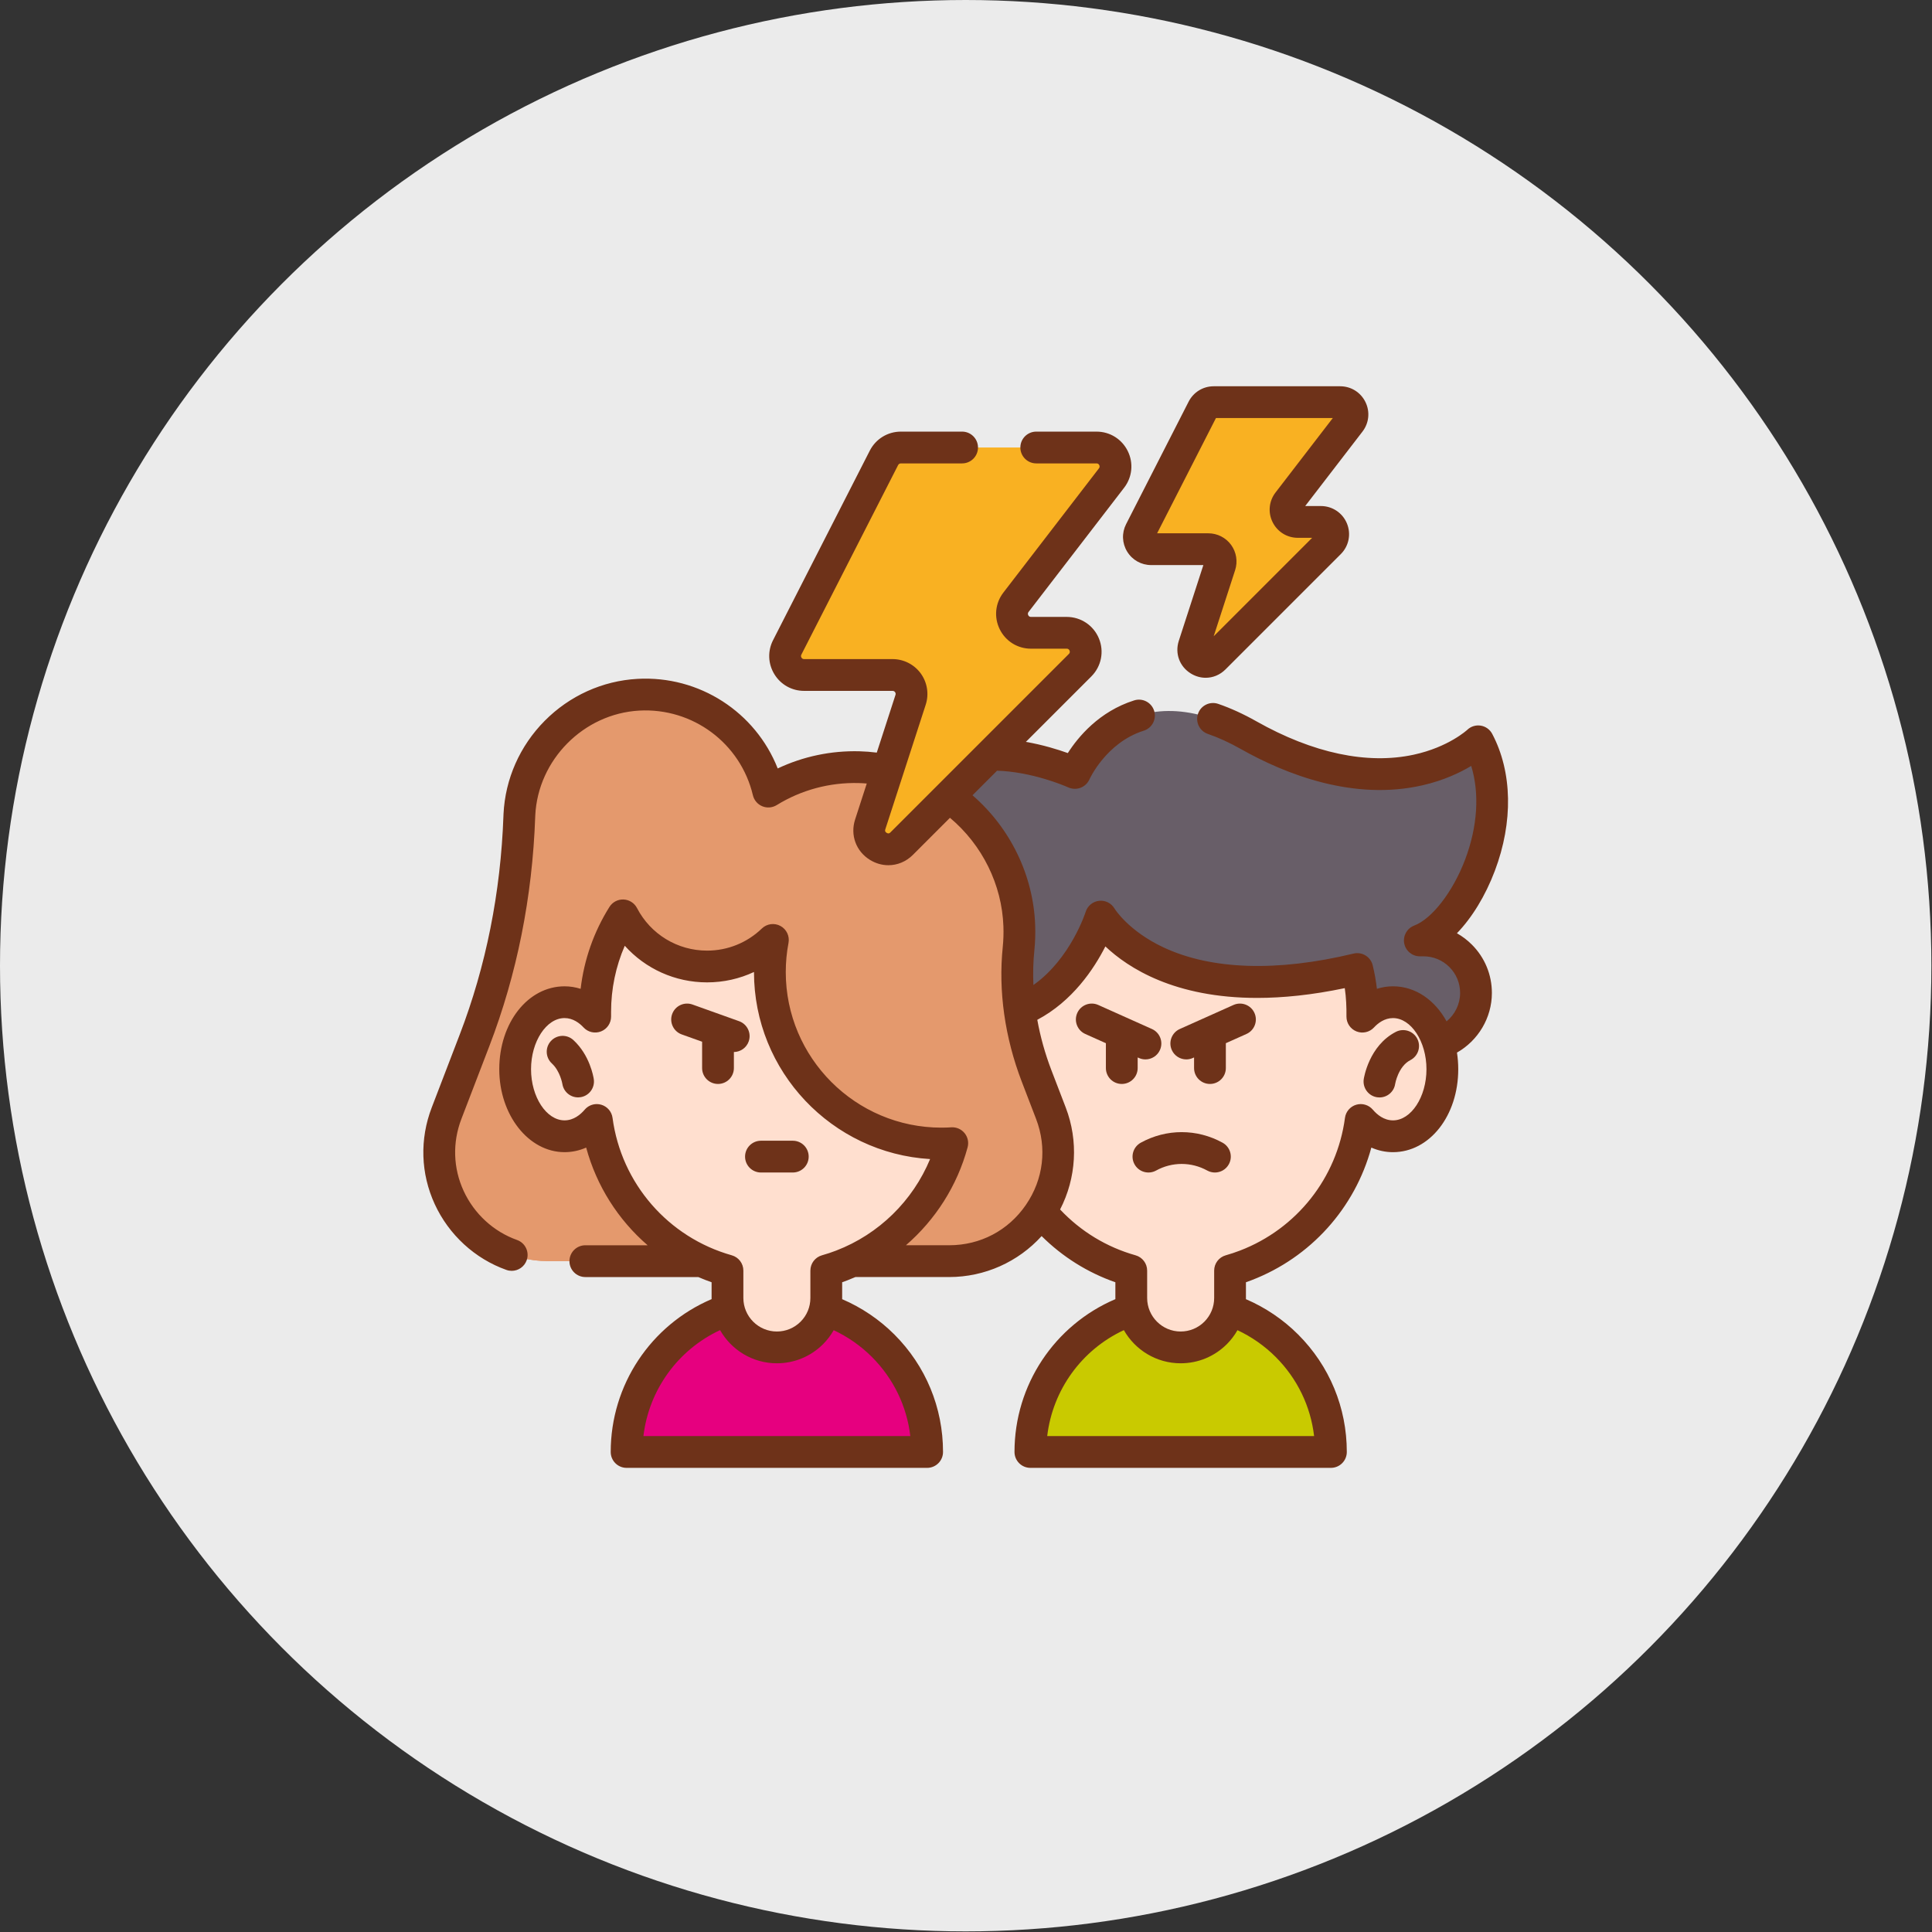 <?xml version="1.0" encoding="UTF-8" standalone="no"?><!DOCTYPE svg PUBLIC "-//W3C//DTD SVG 1.1//EN" "http://www.w3.org/Graphics/SVG/1.1/DTD/svg11.dtd"><svg width="100%" height="100%" viewBox="0 0 1042 1042" version="1.1" xmlns="http://www.w3.org/2000/svg" xmlns:xlink="http://www.w3.org/1999/xlink" xml:space="preserve" xmlns:serif="http://www.serif.com/" style="fill-rule:evenodd;clip-rule:evenodd;stroke-linejoin:round;stroke-miterlimit:2;"><rect x="0" y="0" width="1042" height="1042" fill="#333333" stroke="none"/><rect id="Streiten" x="0" y="0" width="1041.67" height="1041.67" style="fill:none;"/><circle cx="520.833" cy="520.833" r="520.833" style="fill:#ebebeb;"/><g id="_-1----ohne" serif:id="(1) - ohne"><path d="M717.816,783.094l-162.088,0c-0,-44.755 36.284,-81.039 81.048,-81.039c22.378,0 42.635,9.073 57.301,23.739c14.666,14.665 23.739,34.923 23.739,57.3Z" style="fill:#c9ca00;fill-rule:nonzero;"/><path d="M658.264,704.933c-34.339,9.406 -59.569,40.839 -59.569,78.16l-42.967,0c-0,-44.755 36.293,-81.039 81.048,-81.039c7.443,0.001 14.648,1.004 21.488,2.879Z" style="fill:#c9ca00;fill-rule:nonzero;"/><path d="M787.777,515.512c5.119,5.119 8.294,12.211 8.294,20.032c-0,15.654 -12.682,28.336 -28.336,28.336l-271.429,-0c-7.831,-0 -14.913,-3.176 -20.042,-8.294c-5.119,-5.128 -8.293,-12.21 -8.293,-20.042c-0,-15.645 12.681,-28.336 28.335,-28.336c0,0 -37.246,-41.969 0,-84.498c26.489,-30.241 79.149,-7.726 83.18,-5.936c0.067,0.029 0.125,0.048 0.192,0.077c0.019,0.009 0.039,0.019 0.058,0.028c0,0 25.556,-58.817 93.639,-20.388c80.293,45.318 123.869,3.348 123.869,3.348c21.322,40.372 -6.812,98.007 -31.472,107.368l1.963,0c7.832,0.001 14.914,3.177 20.042,8.305Z" style="fill:#685e68;fill-rule:nonzero;"/><path d="M560.292,538.114c9.275,7.235 13.47,16.096 14.144,25.767l-78.13,-0c-7.831,-0 -14.913,-3.176 -20.042,-8.294c-5.119,-5.128 -8.293,-12.21 -8.293,-20.042c-0,-15.645 12.681,-28.335 28.335,-28.335c0,-0 -37.246,-41.97 0,-84.499c26.489,-30.241 79.149,-7.726 83.18,-5.936c-38.89,-16.674 -69.391,82.236 -19.194,121.339Z" style="fill:#685e68;fill-rule:nonzero;"/><path d="M777.922,576.67c-0,19.971 -11.926,36.154 -26.644,36.154c-6.647,0 -12.72,-3.307 -17.387,-8.777c-4.807,36.005 -29.165,65.824 -62.046,78.431c-2.749,1.056 -5.566,1.989 -8.428,2.801l0,14.779c0,7.363 -2.983,14.02 -7.799,18.844c-4.825,4.817 -11.49,7.8 -18.845,7.8c-14.717,0 -26.643,-11.926 -26.643,-26.643l-0,-14.779c-37.095,-10.46 -65.266,-42.217 -70.475,-81.232c-4.667,5.47 -10.739,8.777 -17.387,8.777c-14.718,0 -26.644,-16.183 -26.644,-36.153c0,-19.971 11.926,-36.154 26.644,-36.154c6.237,-0 11.978,2.923 16.514,7.8c40.429,-7.538 54.937,-53.96 54.937,-53.96c-0,0 31.215,54.073 138.305,28.275c2.022,8.177 2.887,16.964 2.739,25.685c4.536,-4.877 10.277,-7.8 16.514,-7.8c14.719,-0.001 26.645,16.182 26.645,36.152Z" style="fill:#ffdfcf;fill-rule:nonzero;"/><path d="M671.843,682.478c-2.748,1.056 -5.565,1.989 -8.427,2.801l0,14.779c0,7.363 -2.983,14.02 -7.799,18.844c-4.825,4.817 -11.49,7.8 -18.845,7.8c-14.717,0 -26.643,-11.926 -26.643,-26.643l-0,-14.779c-37.096,-10.46 -65.267,-42.217 -70.475,-81.232c-4.668,5.47 -10.74,8.777 -17.388,8.777c-14.717,0 -26.643,-16.183 -26.643,-36.153c0,-19.971 11.926,-36.154 26.643,-36.154c6.238,-0 11.979,2.923 16.515,7.8c5.863,-1.09 11.175,-3.001 15.975,-5.47c-0.036,6.909 -0.053,11.655 -0.053,12.929c-0,66.976 48.707,121.276 108.791,121.276c3.167,-0.001 5.959,1.962 8.349,5.425Z" style="fill:#ffdfcf;fill-rule:nonzero;"/><path d="M743.993,583.291c-0,-0 2.03,-13.635 12.765,-19.147c-0,-0 8.289,11.024 1.714,21.468c-6.575,10.445 -14.479,-2.321 -14.479,-2.321Z" style="fill:#ffdfcf;fill-rule:nonzero;"/><path d="M529.552,583.291c0,-0 -2.03,-13.635 -12.765,-19.147c0,-0 -8.29,11.024 -1.714,21.468c6.576,10.444 14.479,-2.321 14.479,-2.321Z" style="fill:#ffb09e;fill-rule:nonzero;"/><path d="M566.785,600.369l-7.707,-20.071c-8.391,-21.851 -12.121,-45.357 -9.739,-68.643c0.414,-4.041 0.556,-8.162 0.407,-12.347c-1.654,-46.553 -39.831,-84.346 -86.398,-85.552c-17.977,-0.466 -34.776,4.425 -48.941,13.172c-7.4,-31.214 -36.264,-54.123 -70.154,-52.231c-34.535,1.929 -62.458,30.103 -64.115,64.654c-0.014,0.283 -0.025,0.565 -0.036,0.848c-1.48,41.36 -9.324,82.242 -24.161,120.878l-15.089,39.291c-14.775,38.478 13.629,79.813 54.845,79.813l216.242,0c41.218,0.001 69.622,-41.334 54.846,-79.812Z" style="fill:#e4996d;fill-rule:nonzero;"/><path d="M363.774,600.369c-14.775,38.472 13.637,79.802 54.854,79.802l-122.927,-0c-41.217,-0 -69.618,-41.331 -54.842,-79.802l15.083,-39.291c14.844,-38.643 22.682,-79.518 24.163,-120.883c0.011,-0.284 0.023,-0.569 0.034,-0.843c1.664,-34.553 29.586,-62.726 64.116,-64.662c19.582,-1.093 37.48,6.095 50.536,18.365c-12.52,11.745 -20.643,28.139 -21.508,46.298c-0.012,0.273 -0.023,0.559 -0.035,0.843c-1.481,41.366 -9.33,82.241 -24.162,120.883l14.688,39.29Z" style="fill:#e4996d;fill-rule:nonzero;"/><path d="M500.041,783.094l-162.087,0c-0,-44.755 36.284,-81.039 81.048,-81.039c22.378,0 42.635,9.073 57.301,23.739c14.665,14.665 23.738,34.923 23.738,57.3Z" style="fill:#e6007f;fill-rule:nonzero;"/><path d="M440.489,704.933c-34.339,9.406 -59.569,40.839 -59.569,78.16l-42.966,0c-0,-44.755 36.293,-81.039 81.048,-81.039c7.441,0.001 14.647,1.004 21.487,2.879Z" style="fill:#e6007f;fill-rule:nonzero;"/><path d="M507.715,616.746c1.971,-0 3.93,-0.058 5.879,-0.193c-8.179,30.314 -30.542,54.807 -59.525,65.926c-2.745,1.059 -5.57,1.994 -8.43,2.803l-0,14.776c-0,7.36 -2.985,14.024 -7.792,18.842c-4.83,4.819 -11.495,7.803 -18.854,7.803c-14.707,0 -26.635,-11.928 -26.635,-26.646l0,-14.776c-37.104,-10.458 -65.266,-42.22 -70.484,-81.238c-4.659,5.48 -10.731,8.783 -17.384,8.783c-14.718,0 -26.647,-16.188 -26.647,-36.159c0,-19.97 11.929,-36.148 26.647,-36.148c6.244,0 11.984,2.916 16.518,7.792l0,-2.609c0,-19.105 5.481,-36.945 14.947,-52.017c8.521,16.382 25.655,27.58 45.398,27.58c13.797,0 26.305,-5.468 35.498,-14.331c-1.071,5.605 -1.63,11.392 -1.63,17.316c0,51.085 41.411,92.496 92.494,92.496Z" style="fill:#ffdfcf;fill-rule:nonzero;"/><path d="M454.068,682.478c-2.748,1.056 -5.566,1.989 -8.427,2.801l0,14.779c0,7.363 -2.983,14.02 -7.8,18.844c-4.824,4.817 -11.489,7.8 -18.844,7.8c-14.718,0 -26.644,-11.926 -26.644,-26.643l0,-14.779c-37.095,-10.46 -65.266,-42.217 -70.474,-81.232c-4.668,5.47 -10.74,8.777 -17.388,8.777c-14.717,0 -26.643,-16.183 -26.643,-36.153c-0,-19.971 11.926,-36.154 26.643,-36.154c6.238,-0 11.979,2.923 16.515,7.8l0,-2.618c0,-20.022 6.012,-38.648 16.332,-54.169c-0.271,29.636 -0.41,60.659 -0.41,64.246c-0,66.976 48.708,121.276 108.791,121.276c3.167,-0.001 5.959,1.962 8.349,5.425Z" style="fill:#ffdfcf;fill-rule:nonzero;"/><path d="M311.777,583.292c-0,0 -2.031,-13.635 -12.765,-19.147c0,-0 -8.29,11.024 -1.714,21.468c6.575,10.444 14.479,-2.321 14.479,-2.321Z" style="fill:#ffdfcf;fill-rule:nonzero;"/><path d="M476.763,246.936l-52.188,102.232c-3.474,6.805 1.47,14.878 9.109,14.878l47.713,0c6.946,0 11.871,6.775 9.73,13.383l-21.783,67.184c-3.314,10.223 9.362,17.986 16.962,10.386l96.243,-96.243c6.444,-6.444 1.88,-17.46 -7.231,-17.46l-19.264,0c-8.486,0 -13.281,-9.738 -8.108,-16.463l51.547,-67.01c5.174,-6.726 0.379,-16.464 -8.107,-16.464l-105.513,0c-3.844,-0.001 -7.363,2.153 -9.11,5.577Z" style="fill:#f9b122;fill-rule:nonzero;"/><path d="M470.8,364.038l-37.12,0c-7.64,0 -12.583,-8.065 -9.105,-14.869l52.182,-102.24c1.753,-3.424 5.272,-5.573 9.119,-5.573l37.107,0c-3.834,0 -7.353,2.149 -9.105,5.573l-52.195,102.24c-3.467,6.804 1.476,14.869 9.117,14.869Z" style="fill:#f9b122;fill-rule:nonzero;"/><path d="M528.239,377.429l-17.102,52.729l-24.838,24.838c-7.599,7.599 -20.279,-0.165 -16.951,-10.392l21.771,-67.175c2.149,-6.614 -2.779,-13.391 -9.722,-13.391l37.106,0c6.956,0 11.872,6.777 9.736,13.391Z" style="fill:#f9b122;fill-rule:nonzero;"/><path d="M648.721,220.507l-33.732,66.078c-2.245,4.398 0.95,9.616 5.889,9.616l30.839,0c4.489,0 7.673,4.379 6.288,8.65l-14.079,43.424c-2.142,6.608 6.052,11.626 10.963,6.714l62.207,-62.208c4.165,-4.165 1.215,-11.285 -4.675,-11.285l-12.451,0c-5.485,0 -8.584,-6.293 -5.24,-10.641l33.316,-43.311c3.345,-4.348 0.245,-10.642 -5.24,-10.642l-68.198,0c-2.485,0 -4.758,1.392 -5.887,3.605Z" style="fill:#f9b122;fill-rule:nonzero;"/><path d="M644.866,296.195l-23.992,0c-4.938,0 -8.133,-5.212 -5.885,-9.61l33.727,-66.082c1.132,-2.213 3.407,-3.602 5.894,-3.602l23.983,-0c-2.478,-0 -4.752,1.389 -5.885,3.602l-33.735,66.082c-2.24,4.398 0.955,9.61 5.893,9.61Z" style="fill:#f9b122;fill-rule:nonzero;"/><path d="M681.991,304.85l-11.054,34.081l-16.054,16.054c-4.911,4.912 -13.106,-0.106 -10.956,-6.716l14.072,-43.418c1.389,-4.275 -1.796,-8.656 -6.283,-8.656l23.983,0c4.496,0 7.673,4.38 6.292,8.655Z" style="fill:#f9b122;fill-rule:nonzero;"/><g id="Kontur"><path d="M804.83,395.843c-1.257,-2.381 -3.54,-4.053 -6.199,-4.48c-2.656,-0.428 -5.343,0.401 -7.283,2.267c-0.099,0.093 -10.135,9.342 -28.882,13.406c-25.031,5.428 -54.378,-0.803 -84.866,-18.015c-7.016,-3.961 -13.943,-7.123 -20.589,-9.398c-4.48,-1.532 -9.351,0.856 -10.883,5.333c-1.532,4.478 0.855,9.35 5.333,10.884c5.652,1.934 11.611,4.662 17.712,8.107c24.208,13.667 60.89,28.156 98.172,19.562c11.351,-2.617 20.11,-6.795 26.129,-10.414c4.548,14.788 3.464,32.65 -3.282,50.504c-6.539,17.306 -17.832,31.943 -27.462,35.596c-3.868,1.467 -6.136,5.488 -5.39,9.558c0.746,4.07 4.292,7.025 8.43,7.025l1.965,0c5.279,0 10.244,2.059 13.983,5.797c3.724,3.724 5.774,8.685 5.774,13.971c-0,6.027 -2.805,11.622 -7.297,15.311c-6.309,-11.506 -16.802,-18.906 -28.913,-18.906c-2.947,0 -5.856,0.462 -8.666,1.355c-0.499,-4.29 -1.257,-8.533 -2.272,-12.698c-1.117,-4.59 -5.737,-7.412 -10.333,-6.305c-41.164,9.915 -76.563,8.781 -102.369,-3.277c-19.125,-8.937 -26.468,-20.895 -26.504,-20.952c-1.701,-2.945 -4.99,-4.609 -8.365,-4.232c-3.381,0.375 -6.222,2.715 -7.237,5.962c-0.091,0.292 -8.133,25.317 -28.185,39.454c-0.275,-6.321 -0.114,-12.589 0.518,-18.737c0.452,-4.434 0.598,-8.978 0.437,-13.508c-0.95,-26.906 -13.413,-52.438 -33.807,-70.094l13.254,-13.253c18.791,0.585 36.309,8.09 38.109,8.88c2.108,1.017 4.563,1.19 6.772,0.384c2.202,-0.789 3.994,-2.462 4.945,-4.6c0.088,-0.198 9.042,-19.864 29.284,-26.242c4.515,-1.423 7.021,-6.236 5.598,-10.749c-1.422,-4.514 -6.233,-7.021 -10.749,-5.598c-18.921,5.962 -30.301,19.808 -35.802,28.416c-5.41,-1.943 -13.419,-4.427 -22.615,-6.035l35.309,-35.309c5.397,-5.397 6.998,-13.438 4.077,-20.487c-2.92,-7.049 -9.737,-11.603 -17.37,-11.603l-19.265,-0c-0.683,-0 -1.181,-0.311 -1.482,-0.925c-0.303,-0.614 -0.245,-1.202 0.173,-1.746l51.547,-67.006c4.399,-5.72 5.152,-13.295 1.964,-19.769c-3.187,-6.472 -9.646,-10.492 -16.859,-10.492l-32.497,0c-4.733,0 -8.57,3.837 -8.57,8.57c0,4.733 3.837,8.57 8.57,8.57l32.497,-0c0.682,-0 1.18,0.311 1.482,0.924c0.303,0.615 0.245,1.203 -0.174,1.746l-51.545,67.005c-4.4,5.721 -5.152,13.295 -1.965,19.768c3.187,6.472 9.647,10.492 16.859,10.492l19.265,0c0.275,0 1.112,0 1.534,1.023c0.424,1.023 -0.166,1.613 -0.361,1.808l-96.246,96.245c-0.299,0.301 -0.925,0.924 -2.035,0.243c-1.114,-0.682 -0.841,-1.523 -0.709,-1.928l21.777,-67.18c1.854,-5.701 0.857,-12 -2.666,-16.851c-3.524,-4.853 -9.21,-7.749 -15.209,-7.749l-47.717,-0c-0.615,-0 -1.089,-0.267 -1.411,-0.792c-0.323,-0.526 -0.343,-1.072 -0.063,-1.619l52.18,-102.226c0.288,-0.562 0.858,-0.91 1.49,-0.91l33.023,-0c4.733,-0 8.57,-3.837 8.57,-8.57c-0,-4.733 -3.837,-8.57 -8.57,-8.57l-33.023,-0c-7.097,-0 -13.514,3.925 -16.751,10.249l-52.186,102.236c-2.998,5.876 -2.73,12.74 0.714,18.363c3.444,5.621 9.435,8.979 16.027,8.979l47.717,-0c0.698,-0 1.115,0.371 1.34,0.682c0.225,0.309 0.449,0.818 0.231,1.485l-10.088,31.123c-3.098,-0.383 -6.211,-0.63 -9.314,-0.711c-15.353,-0.4 -30.403,2.781 -44.116,9.258c-11.961,-30.334 -42.216,-50.186 -75.687,-48.314c-18.814,1.059 -36.565,9.093 -49.981,22.625c-13.415,13.529 -21.303,31.351 -22.215,50.246l-0.036,0.888c-1.477,41.466 -9.415,81.206 -23.592,118.117l-15.08,39.296c-6.57,17.098 -5.991,35.63 1.634,52.18c7.606,16.509 21.686,29.422 38.629,35.426c0.946,0.335 1.911,0.495 2.862,0.495c3.528,-0 6.832,-2.195 8.078,-5.71c1.58,-4.461 -0.755,-9.36 -5.215,-10.94c-12.612,-4.469 -23.104,-14.106 -28.786,-26.442c-5.674,-12.315 -6.1,-26.116 -1.201,-38.864l15.082,-39.294c14.858,-38.682 23.174,-80.284 24.719,-123.62l0.031,-0.767c1.449,-30.006 26.062,-54.832 56.031,-56.519c28.909,-1.612 54.696,17.59 61.344,45.649c0.635,2.678 2.518,4.888 5.06,5.942c2.543,1.052 5.437,0.82 7.779,-0.624c13.27,-8.187 28.548,-12.296 44.218,-11.891c1.45,0.038 2.903,0.131 4.355,0.248l-6.286,19.395c-2.733,8.43 0.508,17.202 8.064,21.829c3.114,1.907 6.523,2.841 9.891,2.841c4.805,-0 9.531,-1.899 13.213,-5.581l19.99,-19.991c17.385,14.583 28.032,35.99 28.829,58.55c0.132,3.751 0.011,7.509 -0.359,11.158c-2.432,23.674 1.113,48.777 10.254,72.598l7.712,20.072c6.015,15.661 4.016,32.574 -5.486,46.401c-9.501,13.829 -24.576,21.76 -41.356,21.76l-23.34,-0c15.915,-13.759 27.673,-32.1 33.264,-52.823c0.722,-2.677 0.105,-5.538 -1.658,-7.679c-1.762,-2.141 -4.456,-3.296 -7.216,-3.102c-1.655,0.117 -3.381,0.173 -5.279,0.173c-46.276,-0 -83.924,-37.648 -83.924,-83.924c0,-5.295 0.497,-10.58 1.477,-15.707c0.7,-3.668 -1.054,-7.366 -4.337,-9.144c-3.284,-1.777 -7.339,-1.225 -10.029,1.366c-7.98,7.694 -18.474,11.932 -29.55,11.932c-15.945,-0 -30.427,-8.8 -37.796,-22.965c-1.418,-2.725 -4.185,-4.484 -7.255,-4.609c-3.078,-0.13 -5.972,1.404 -7.605,4.005c-8.432,13.426 -13.713,28.502 -15.54,44.177c-2.81,-0.893 -5.721,-1.356 -8.667,-1.356c-19.747,0 -35.217,19.643 -35.217,44.718c0,24.663 15.799,44.73 35.217,44.73c4.024,-0 7.956,-0.848 11.654,-2.473c5.602,20.706 17.272,38.973 33.147,52.689l-33.6,-0c-4.732,-0 -8.569,3.837 -8.569,8.57c-0,4.733 3.837,8.57 8.569,8.57l60.926,-0c2.347,1.014 4.735,1.958 7.172,2.809l0,8.495c0,0.201 0.012,0.4 0.015,0.601c-32.824,13.992 -54.425,46.285 -54.425,82.437c0,4.733 3.837,8.57 8.57,8.57l162.088,-0c4.733,-0 8.57,-3.837 8.57,-8.57c0,-23.925 -9.318,-46.427 -26.24,-63.363c-8.072,-8.071 -17.711,-14.572 -28.173,-19.054c0.003,-0.206 0.015,-0.413 0.015,-0.62l-0,-8.499c0.993,-0.347 1.971,-0.707 2.929,-1.078c1.421,-0.545 2.82,-1.13 4.211,-1.732l50.595,0c19.13,0 37.175,-8.132 49.839,-22.092c11.275,11.2 24.798,19.679 39.78,24.908l0,8.494c0,0.205 0.012,0.406 0.015,0.609c-32.82,13.977 -54.42,46.266 -54.42,82.424c-0,4.733 3.837,8.57 8.57,8.57l162.085,0c4.733,0 8.57,-3.837 8.57,-8.57c0,-23.93 -9.319,-46.429 -26.243,-63.352c-8.083,-8.083 -17.721,-14.585 -28.171,-19.058c0.003,-0.208 0.015,-0.415 0.015,-0.623l-0,-8.499c0.993,-0.347 1.971,-0.707 2.93,-1.077c32.044,-12.292 55.896,-39.035 64.704,-71.561c3.702,1.628 7.638,2.478 11.664,2.478c19.74,-0 35.205,-19.647 35.205,-44.729c-0,-3.085 -0.237,-6.088 -0.684,-8.983c11.376,-6.449 18.829,-18.719 18.829,-32.139c0,-9.865 -3.833,-19.129 -10.794,-26.09c-2.432,-2.432 -5.142,-4.483 -8.059,-6.123c8.1,-8.39 15.32,-20.108 20.447,-33.675c9.961,-26.367 9.452,-53.272 -1.395,-73.82Zm-334.585,336.006c11.643,11.652 18.836,26.566 20.724,42.674l-143.946,0c2.946,-24.905 18.592,-46.547 41.341,-57.137c6.057,10.668 17.513,17.886 30.628,17.886c9.4,0 18.245,-3.66 24.921,-10.322c2.271,-2.276 4.184,-4.812 5.73,-7.535c7.616,3.568 14.637,8.47 20.602,14.434Zm-19.261,-57.366c-2.444,0.943 -5.026,1.801 -7.678,2.551c-3.69,1.045 -6.237,4.412 -6.237,8.247l-0,14.776c-0,4.828 -1.879,9.371 -5.275,12.774c-3.426,3.419 -7.973,5.301 -12.802,5.301c-9.96,0 -18.065,-8.109 -18.065,-18.077l-0,-14.775c-0,-3.837 -2.552,-7.208 -6.245,-8.249c-34.342,-9.679 -59.587,-38.776 -64.314,-74.125c-0.449,-3.355 -2.831,-6.132 -6.078,-7.086c-0.798,-0.234 -1.61,-0.348 -2.416,-0.348c-2.473,-0 -4.875,1.073 -6.529,3.019c-2.236,2.63 -5.935,5.764 -10.855,5.764c-9.798,0 -18.077,-12.634 -18.077,-27.589c0,-14.949 8.279,-27.578 18.077,-27.578c4.579,-0 8.097,2.75 10.242,5.058c2.399,2.582 6.132,3.428 9.411,2.141c3.279,-1.289 5.434,-4.453 5.434,-7.976l0,-2.609c0,-12.338 2.529,-24.441 7.385,-35.615c11.166,12.433 27.169,19.748 44.39,19.748c8.866,0 17.469,-1.935 25.299,-5.603l0,0.018c0,53.685 42.078,97.729 94.985,100.883c-9.315,22.488 -27.62,40.514 -50.652,49.35Zm237.036,57.374c11.645,11.644 18.838,26.553 20.724,42.663l-143.942,-0c2.946,-24.911 18.593,-46.551 41.341,-57.127c6.057,10.665 17.511,17.88 30.625,17.88c9.4,0 18.245,-3.66 24.922,-10.32c2.27,-2.276 4.183,-4.812 5.729,-7.535c7.604,3.559 14.626,8.464 20.601,14.439Zm63.262,-127.601c-4.92,0 -8.629,-3.14 -10.875,-5.772c-2.194,-2.575 -5.699,-3.617 -8.944,-2.662c-3.246,0.957 -5.625,3.734 -6.073,7.087c-4.327,32.409 -26.02,59.832 -56.632,71.574c-2.444,0.943 -5.026,1.801 -7.678,2.551c-3.69,1.045 -6.237,4.412 -6.237,8.247l-0,14.776c-0,4.828 -1.879,9.371 -5.276,12.776c-3.425,3.417 -7.972,5.3 -12.801,5.3c-9.961,0 -18.065,-8.109 -18.065,-18.076l-0,-14.776c-0,-3.838 -2.552,-7.208 -6.246,-8.249c-15.621,-4.4 -29.578,-12.903 -40.704,-24.714c8.757,-16.948 9.969,-36.96 3.033,-55.017l-7.712,-20.07c-3.432,-8.944 -5.972,-18.075 -7.619,-27.213c18.954,-10.028 30.55,-27.419 36.72,-39.58c12.343,11.681 37.409,27.778 81.865,27.775c13.808,-0.001 29.499,-1.555 47.247,-5.277c0.748,5.033 0.969,10.252 0.908,15.377c-0,3.523 2.156,6.687 5.434,7.976c3.278,1.289 7.011,0.44 9.411,-2.14c2.146,-2.308 5.665,-5.059 10.243,-5.059c9.792,0 18.065,12.629 18.065,27.578c0.001,14.954 -8.272,27.588 -18.064,27.588Z" style="fill:#6e3219;fill-rule:nonzero;"/><path d="M613.589,576.049l-0,-5.734l0.692,0.311c1.138,0.509 2.328,0.751 3.498,0.751c3.275,-0 6.401,-1.888 7.826,-5.07c1.934,-4.32 0.001,-9.39 -4.318,-11.324l-28.95,-12.965c-4.321,-1.934 -9.389,-0.001 -11.323,4.32c-1.935,4.319 -0.001,9.389 4.318,11.323l11.117,4.979l-0,13.41c-0,4.733 3.837,8.57 8.57,8.57c4.733,-0 8.57,-3.838 8.57,-8.571Z" style="fill:#6e3219;fill-rule:nonzero;"/><path d="M659.372,616.297c-13.81,-7.592 -30.298,-7.592 -44.108,-0c-4.148,2.279 -5.662,7.491 -3.381,11.639c2.279,4.146 7.49,5.661 11.639,3.381c8.639,-4.749 18.954,-4.749 27.593,-0c1.309,0.72 2.725,1.061 4.12,1.061c3.025,0 5.958,-1.605 7.517,-4.442c2.282,-4.148 0.768,-9.36 -3.38,-11.639Z" style="fill:#6e3219;fill-rule:nonzero;"/><path d="M752.843,556.52c-14.481,7.436 -17.217,24.775 -17.326,25.508c-0.697,4.682 2.527,9.072 7.209,9.769c0.43,0.064 0.859,0.095 1.282,0.095c4.17,-0 7.819,-3.029 8.452,-7.279c0.016,-0.095 1.623,-9.462 8.213,-12.847c4.211,-2.162 5.871,-7.328 3.709,-11.538c-2.164,-4.21 -7.329,-5.87 -11.539,-3.708Z" style="fill:#6e3219;fill-rule:nonzero;"/><path d="M665.257,542.017l-28.949,12.965c-4.319,1.934 -6.254,7.004 -4.318,11.323c1.425,3.183 4.551,5.07 7.826,5.07c1.17,0 2.361,-0.241 3.498,-0.75l0.692,-0.311l0,5.734c0,4.733 3.837,8.57 8.57,8.57c4.733,-0 8.57,-3.837 8.57,-8.57l-0,-13.411l11.117,-4.978c4.319,-1.935 6.254,-7.005 4.318,-11.324c-1.935,-4.318 -7.005,-6.251 -11.324,-4.318Z" style="fill:#6e3219;fill-rule:nonzero;"/><path d="M309.249,560.947c-3.481,-3.206 -8.903,-2.983 -12.11,0.499c-3.206,3.481 -2.983,8.903 0.499,12.11c4.438,4.087 5.632,10.827 5.671,11.054c0.657,4.225 4.299,7.253 8.456,7.253c0.42,0 0.846,-0.031 1.273,-0.095c4.682,-0.697 7.911,-5.058 7.214,-9.739c-0.192,-1.299 -2.145,-12.923 -11.003,-21.082Z" style="fill:#6e3219;fill-rule:nonzero;"/><path d="M427.585,615.236l-17.174,0c-4.733,0 -8.57,3.837 -8.57,8.57c-0,4.733 3.837,8.57 8.57,8.57l17.174,0c4.733,0 8.57,-3.837 8.57,-8.57c-0,-4.733 -3.837,-8.57 -8.57,-8.57Z" style="fill:#6e3219;fill-rule:nonzero;"/><path d="M398.605,550.762l-25.141,-8.993c-4.457,-1.594 -9.36,0.727 -10.956,5.183c-1.594,4.457 0.727,9.362 5.184,10.956l10.982,3.928l-0,14.213c-0,4.733 3.837,8.57 8.569,8.57c4.733,-0 8.57,-3.837 8.57,-8.57l0,-8.653c3.482,-0.04 6.733,-2.208 7.975,-5.679c1.594,-4.456 -0.727,-9.361 -5.183,-10.955Z" style="fill:#6e3219;fill-rule:nonzero;"/><path d="M607.93,297.516c2.781,4.542 7.621,7.254 12.946,7.254l28.144,-0l-13.248,40.86c-2.208,6.807 0.41,13.891 6.512,17.628c2.516,1.54 5.27,2.296 7.992,2.296c3.88,-0 7.697,-1.534 10.671,-4.507l62.206,-62.206c4.357,-4.357 5.648,-10.851 3.291,-16.544c-2.357,-5.692 -7.863,-9.371 -14.025,-9.371l-8.473,0l30.891,-40.157c3.552,-4.619 4.16,-10.735 1.586,-15.962c-2.575,-5.226 -7.793,-8.474 -13.619,-8.474l-68.199,0c-5.732,0 -10.913,3.172 -13.521,8.278l0,0.001l-33.731,66.077c-2.418,4.742 -2.204,10.285 0.577,14.827Zm48.424,-73.114c-0.002,0.003 -0.003,0.004 -0.003,0.005l0.003,-0.005Zm-0.547,1.07l63.02,0l-30.89,40.157c-3.553,4.619 -4.161,10.736 -1.588,15.962c2.574,5.227 7.793,8.475 13.62,8.475l7.721,0l-53.1,53.099l11.566,-35.672c1.493,-4.605 0.685,-9.693 -2.163,-13.608c-2.846,-3.916 -7.436,-6.254 -12.277,-6.254l-27.639,0l31.73,-62.159Z" style="fill:#6e3219;fill-rule:nonzero;"/></g></g></svg>